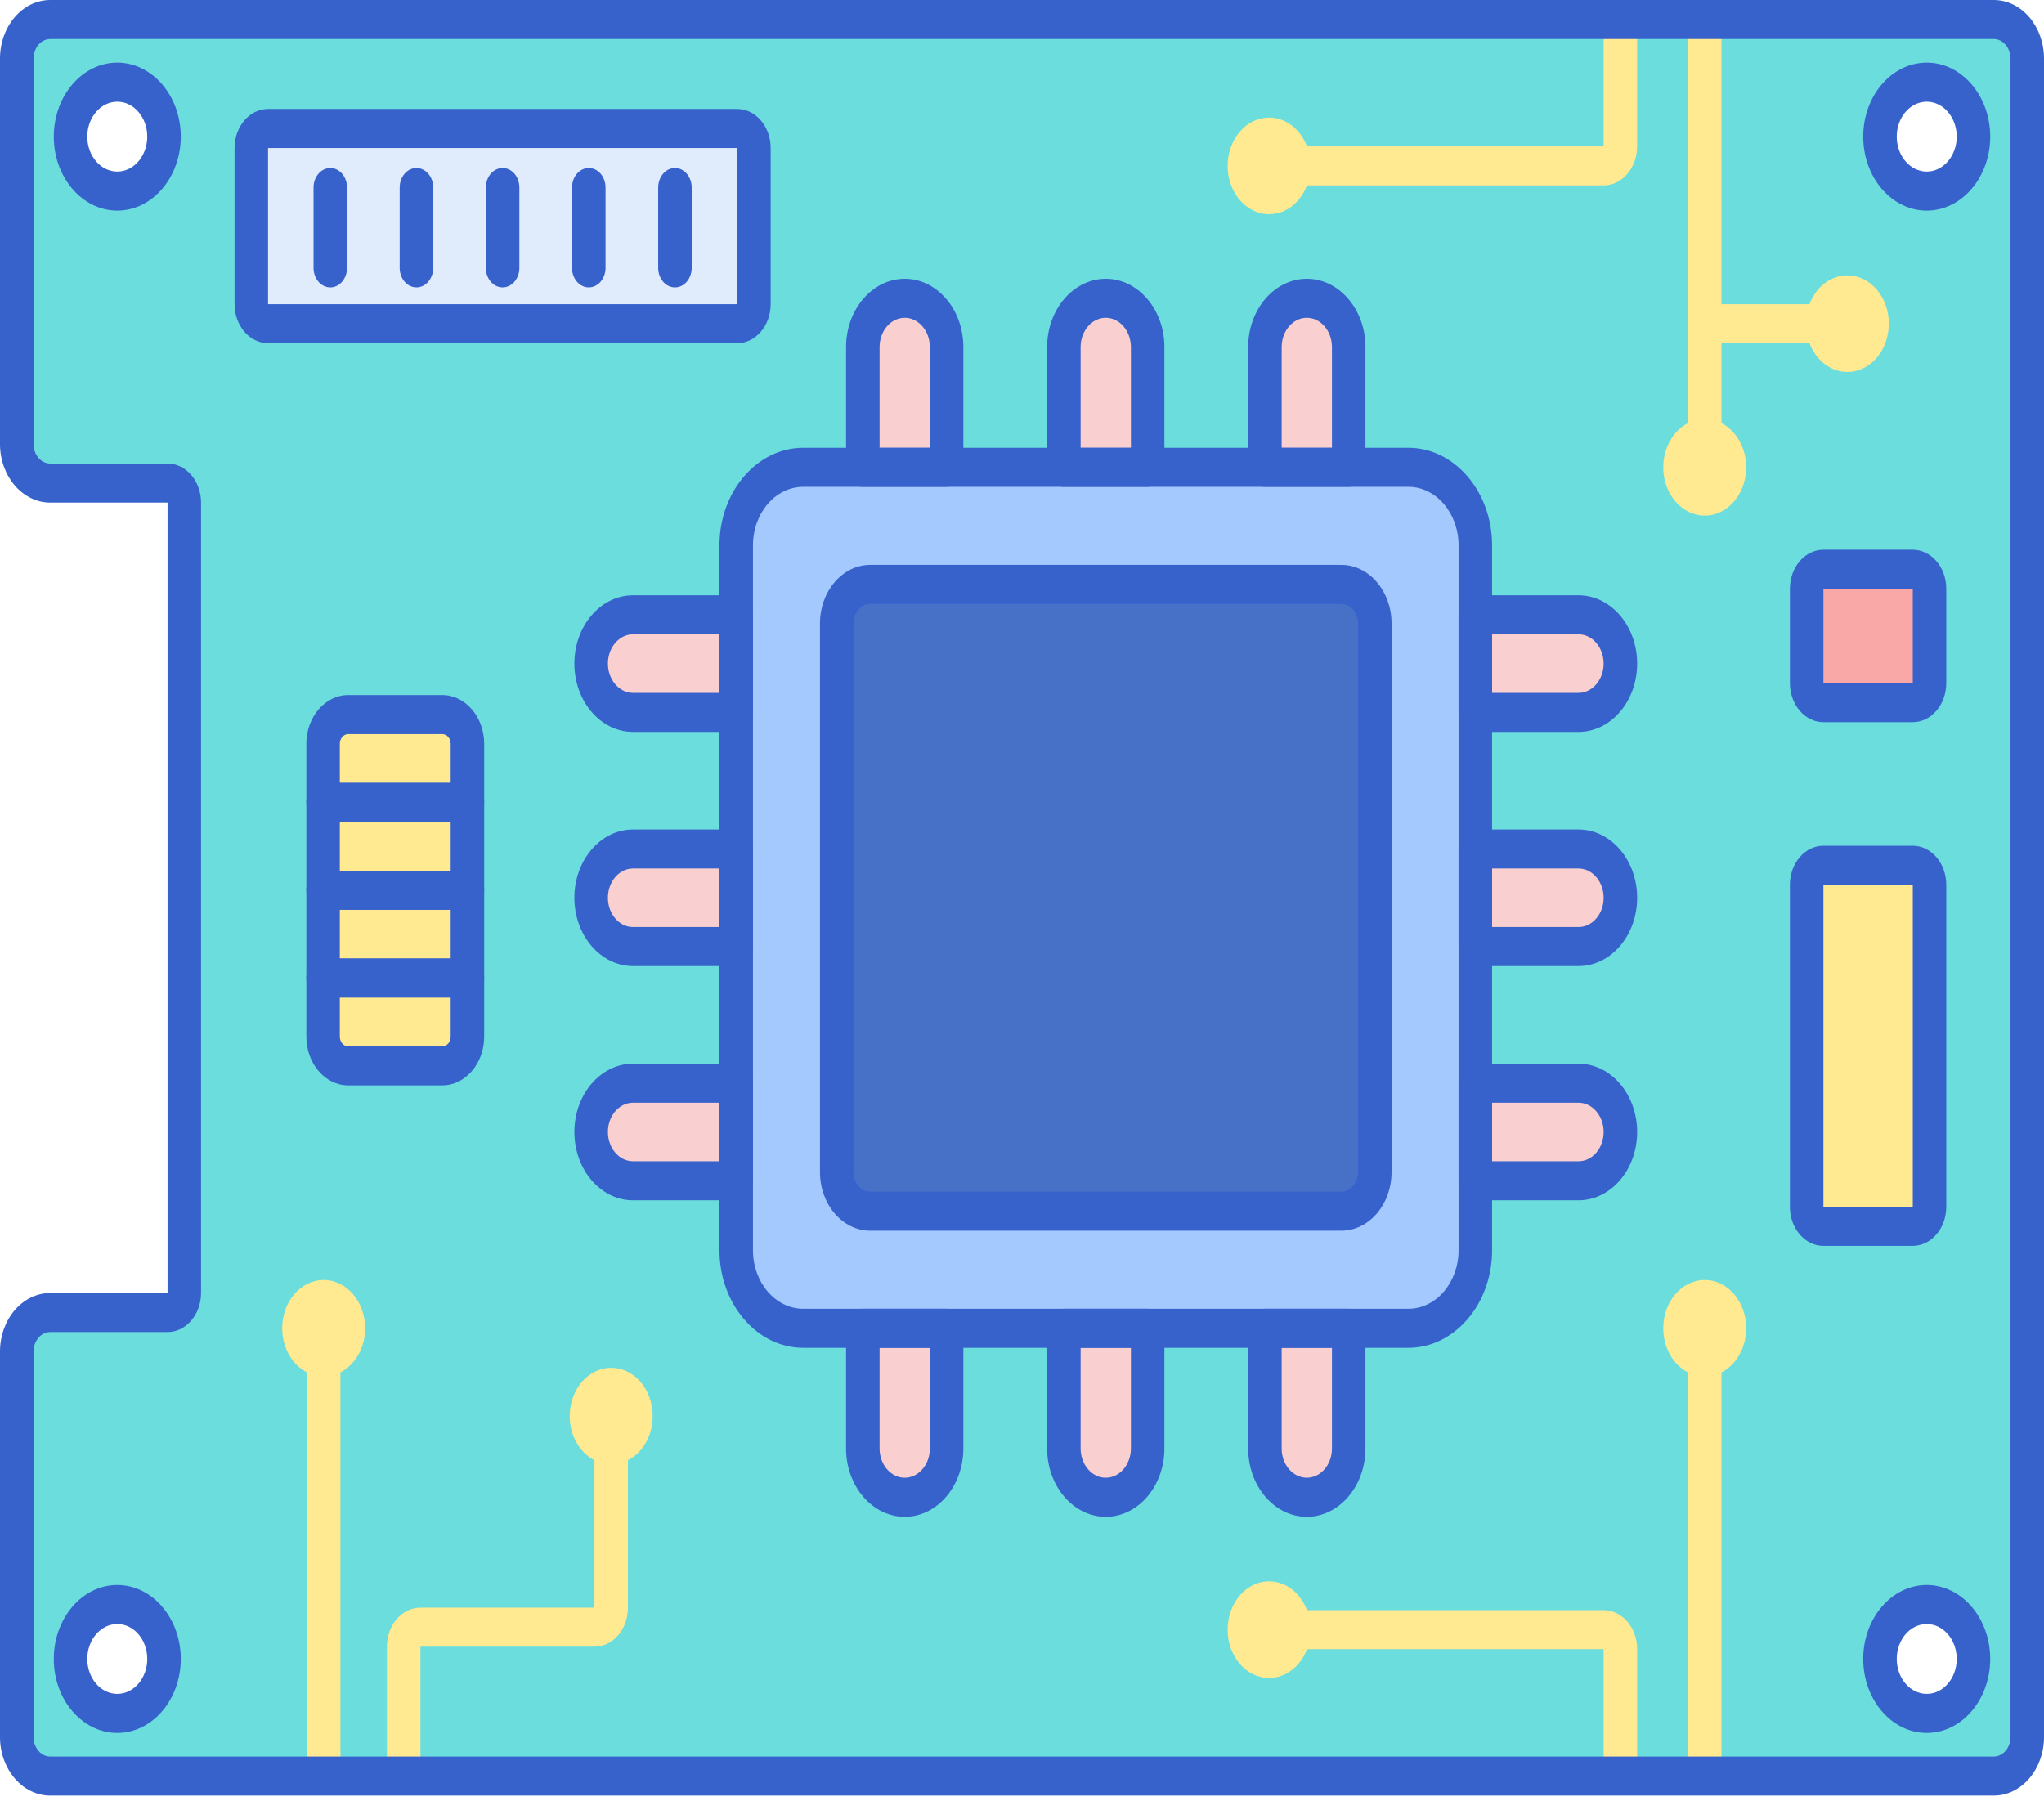 <svg width="70" height="62" viewBox="0 0 70 62" fill="none" xmlns="http://www.w3.org/2000/svg">
<path d="M68.279 0.668H1.721C1.088 0.668 0.574 1.267 0.574 2.005V15.207C0.574 15.946 1.088 16.544 1.721 16.544H5.738C6.055 16.544 6.311 16.843 6.311 17.213V44.285C6.311 44.654 6.055 44.953 5.738 44.953H1.721C1.088 44.953 0.574 45.552 0.574 46.29V59.492C0.574 60.23 1.088 60.829 1.721 60.829H68.279C68.912 60.829 69.426 60.23 69.426 59.492V2.005C69.426 1.267 68.912 0.668 68.279 0.668ZM4.016 6.544C3.132 6.544 2.416 5.709 2.416 4.679C2.416 3.649 3.132 2.814 4.016 2.814C4.901 2.814 5.617 3.649 5.617 4.679C5.617 5.709 4.901 6.544 4.016 6.544ZM4.016 58.683C3.132 58.683 2.416 57.849 2.416 56.818C2.416 55.788 3.132 54.953 4.016 54.953C4.901 54.953 5.617 55.788 5.617 56.818C5.617 57.849 4.901 58.683 4.016 58.683ZM65.984 58.683C65.099 58.683 64.383 57.849 64.383 56.818C64.383 55.788 65.099 54.953 65.984 54.953C66.868 54.953 67.584 55.788 67.584 56.818C67.584 57.849 66.868 58.683 65.984 58.683ZM65.984 6.544C65.099 6.544 64.383 5.709 64.383 4.679C64.383 3.649 65.099 2.814 65.984 2.814C66.868 2.814 67.584 3.649 67.584 4.679C67.584 5.709 66.868 6.544 65.984 6.544Z" fill="#6BDDDD"/>
<path d="M44.76 5.013C44.539 4.433 44.043 4.027 43.463 4.027C42.679 4.027 42.043 4.768 42.043 5.682C42.043 6.596 42.679 7.336 43.463 7.336C44.043 7.336 44.539 6.931 44.76 6.35H54.919C55.552 6.35 56.066 5.751 56.066 5.013V0.668H54.919V5.013H44.76Z" fill="#FFEA92"/>
<path d="M56.961 16.004C56.961 16.918 57.597 17.659 58.381 17.659C59.166 17.659 59.801 16.918 59.801 16.004C59.801 15.329 59.453 14.75 58.955 14.493V11.754H61.969C62.19 12.334 62.687 12.74 63.266 12.74C64.051 12.74 64.686 11.999 64.686 11.085C64.686 10.171 64.051 9.431 63.266 9.431C62.686 9.431 62.19 9.837 61.969 10.417H58.955V0.668H57.807V14.493C57.309 14.75 56.961 15.329 56.961 16.004Z" fill="#FFEA92"/>
<path d="M54.919 55.147H44.76C44.54 54.567 44.043 54.161 43.463 54.161C42.679 54.161 42.043 54.902 42.043 55.816C42.043 56.73 42.679 57.47 43.463 57.47C44.043 57.47 44.54 57.065 44.76 56.484H54.919V60.829H56.067V56.484C56.067 55.747 55.552 55.147 54.919 55.147Z" fill="#FFEA92"/>
<path d="M59.801 45.493C59.801 44.58 59.166 43.839 58.381 43.839C57.597 43.839 56.961 44.58 56.961 45.493C56.961 46.169 57.309 46.747 57.807 47.004V60.829H58.955V47.004C59.453 46.747 59.801 46.169 59.801 45.493Z" fill="#FFEA92"/>
<path d="M12.505 45.493C12.505 44.58 11.87 43.839 11.085 43.839C10.301 43.839 9.665 44.58 9.665 45.493C9.665 46.169 10.013 46.747 10.511 47.004V60.829H11.659V47.004C12.157 46.747 12.505 46.169 12.505 45.493Z" fill="#FFEA92"/>
<path d="M20.358 56.398C20.991 56.398 21.505 55.798 21.505 55.061V50.013C22.003 49.756 22.352 49.177 22.352 48.502C22.352 47.588 21.716 46.847 20.931 46.847C20.147 46.847 19.511 47.588 19.511 48.502C19.511 49.177 19.86 49.756 20.358 50.013V55.061H14.399C13.766 55.061 13.251 55.661 13.251 56.398V60.829H14.399V56.398H20.358Z" fill="#FFEA92"/>
<path d="M48.23 45.493H27.508C26.241 45.493 25.213 44.296 25.213 42.819V18.678C25.213 17.202 26.241 16.004 27.508 16.004H48.23C49.497 16.004 50.525 17.202 50.525 18.678V42.819C50.525 44.296 49.497 45.493 48.23 45.493Z" fill="#A4C9FF"/>
<path d="M28.655 40.146V21.352C28.655 20.614 29.169 20.015 29.803 20.015H45.935C46.568 20.015 47.082 20.614 47.082 21.352V40.146C47.082 40.884 46.568 41.483 45.935 41.483H29.803C29.169 41.483 28.655 40.884 28.655 40.146Z" fill="#4671C6"/>
<path d="M25.246 11.085H9.18C8.863 11.085 8.607 10.786 8.607 10.417V5.069C8.607 4.7 8.863 4.401 9.18 4.401H25.246C25.563 4.401 25.82 4.7 25.82 5.069V10.417C25.82 10.786 25.563 11.085 25.246 11.085Z" fill="#E0EBFC"/>
<path d="M17.213 9.843C16.896 9.843 16.639 9.544 16.639 9.175V6.423C16.639 6.054 16.896 5.754 17.213 5.754C17.53 5.754 17.787 6.054 17.787 6.423V9.175C17.787 9.544 17.53 9.843 17.213 9.843Z" fill="#3762CC"/>
<path d="M14.262 9.843C13.945 9.843 13.688 9.544 13.688 9.175V6.423C13.688 6.054 13.945 5.754 14.262 5.754C14.579 5.754 14.836 6.054 14.836 6.423V9.175C14.836 9.544 14.579 9.843 14.262 9.843Z" fill="#3762CC"/>
<path d="M11.312 9.843C10.995 9.843 10.738 9.544 10.738 9.175V6.423C10.738 6.054 10.995 5.754 11.312 5.754C11.628 5.754 11.885 6.054 11.885 6.423V9.175C11.885 9.544 11.628 9.843 11.312 9.843Z" fill="#3762CC"/>
<path d="M20.164 9.843C19.847 9.843 19.59 9.544 19.59 9.175V6.423C19.59 6.054 19.847 5.754 20.164 5.754C20.481 5.754 20.738 6.054 20.738 6.423V9.175C20.738 9.544 20.481 9.843 20.164 9.843Z" fill="#3762CC"/>
<path d="M23.115 9.843C22.798 9.843 22.541 9.544 22.541 9.175V6.423C22.541 6.054 22.798 5.754 23.115 5.754C23.431 5.754 23.688 6.054 23.688 6.423V9.175C23.688 9.544 23.432 9.843 23.115 9.843Z" fill="#3762CC"/>
<path d="M11.065 27.481V25.476C11.065 24.922 11.45 24.473 11.925 24.473H15.148C15.623 24.473 16.008 24.922 16.008 25.476V27.481H11.065Z" fill="#FFEA92"/>
<path d="M16.008 33.498V30.489H11.065V33.498H16.008Z" fill="#FFEA92"/>
<path d="M16.008 30.489V27.481H11.065V30.489H16.008Z" fill="#FFEA92"/>
<path d="M11.065 35.503V33.498H16.008V35.503C16.008 36.057 15.623 36.506 15.148 36.506H11.925C11.45 36.506 11.065 36.057 11.065 35.503Z" fill="#FFEA92"/>
<path d="M65.505 24.064H62.445C62.128 24.064 61.871 23.765 61.871 23.396V20.165C61.871 19.796 62.128 19.496 62.445 19.496H65.505C65.822 19.496 66.079 19.796 66.079 20.165V23.396C66.079 23.765 65.822 24.064 65.505 24.064Z" fill="#F9A7A7"/>
<path d="M65.505 42.001H62.445C62.128 42.001 61.871 41.702 61.871 41.333V30.303C61.871 29.934 62.128 29.635 62.445 29.635H65.505C65.822 29.635 66.079 29.934 66.079 30.303V41.333C66.079 41.702 65.822 42.001 65.505 42.001Z" fill="#FFEA92"/>
<path d="M25.213 37.099H21.679C20.887 37.099 20.245 37.847 20.245 38.77C20.245 39.693 20.887 40.441 21.679 40.441H25.213V37.099Z" fill="#F9CFCF"/>
<path d="M25.213 29.078H21.679C20.887 29.078 20.245 29.826 20.245 30.749C20.245 31.672 20.887 32.42 21.679 32.42H25.213V29.078Z" fill="#F9CFCF"/>
<path d="M25.213 21.056H21.679C20.887 21.056 20.245 21.805 20.245 22.727C20.245 23.65 20.887 24.399 21.679 24.399H25.213V21.056Z" fill="#F9CFCF"/>
<path d="M29.549 45.493V49.61C29.549 50.533 30.192 51.281 30.984 51.281C31.776 51.281 32.418 50.533 32.418 49.61V45.493H29.549Z" fill="#F9CFCF"/>
<path d="M36.434 45.493V49.61C36.434 50.533 37.077 51.281 37.869 51.281C38.661 51.281 39.303 50.533 39.303 49.61V45.493H36.434Z" fill="#F9CFCF"/>
<path d="M43.32 45.493V49.61C43.32 50.533 43.962 51.281 44.754 51.281C45.546 51.281 46.188 50.533 46.188 49.61V45.493H43.32Z" fill="#F9CFCF"/>
<path d="M54.058 37.099H50.525V40.441H54.058C54.85 40.441 55.493 39.693 55.493 38.77C55.493 37.847 54.85 37.099 54.058 37.099Z" fill="#F9CFCF"/>
<path d="M54.058 29.078H50.525V32.42H54.058C54.85 32.42 55.493 31.672 55.493 30.749C55.493 29.826 54.85 29.078 54.058 29.078Z" fill="#F9CFCF"/>
<path d="M54.058 21.056H50.525V24.399H54.058C54.85 24.399 55.493 23.65 55.493 22.727C55.493 21.805 54.85 21.056 54.058 21.056Z" fill="#F9CFCF"/>
<path d="M46.188 16.005V11.888C46.188 10.965 45.546 10.217 44.754 10.217C43.962 10.217 43.32 10.965 43.32 11.888V16.005H46.188Z" fill="#F9CFCF"/>
<path d="M39.303 16.005V11.888C39.303 10.965 38.661 10.217 37.869 10.217C37.077 10.217 36.434 10.965 36.434 11.888V16.005H39.303Z" fill="#F9CFCF"/>
<path d="M32.418 16.005V11.888C32.418 10.965 31.776 10.217 30.984 10.217C30.192 10.217 29.549 10.965 29.549 11.888V16.005H32.418Z" fill="#F9CFCF"/>
<path d="M68.279 61.498H1.721C0.772 61.498 0 60.598 0 59.492V46.29C0 45.184 0.772 44.285 1.721 44.285H5.738V17.213H1.721C0.772 17.213 0 16.313 0 15.207V2.005C0 0.899 0.772 0 1.721 0H68.279C69.228 0 70 0.899 70 2.005V59.492C70 60.598 69.228 61.498 68.279 61.498ZM1.721 45.622C1.405 45.622 1.148 45.922 1.148 46.29V59.492C1.148 59.861 1.405 60.161 1.721 60.161H68.279C68.595 60.161 68.853 59.861 68.853 59.492V2.005C68.853 1.637 68.595 1.337 68.279 1.337H1.721C1.405 1.337 1.148 1.637 1.148 2.005V15.207C1.148 15.576 1.405 15.876 1.721 15.876H5.738C6.371 15.876 6.885 16.475 6.885 17.213V44.285C6.885 45.022 6.371 45.622 5.738 45.622H1.721Z" fill="#3762CC"/>
<path d="M4.016 7.213C2.817 7.213 1.842 6.077 1.842 4.679C1.842 3.282 2.817 2.146 4.016 2.146C5.216 2.146 6.191 3.282 6.191 4.679C6.191 6.076 5.216 7.213 4.016 7.213ZM4.016 3.483C3.45 3.483 2.989 4.019 2.989 4.679C2.989 5.339 3.45 5.876 4.016 5.876C4.583 5.876 5.043 5.339 5.043 4.679C5.043 4.019 4.583 3.483 4.016 3.483Z" fill="#3762CC"/>
<path d="M4.016 59.352C2.817 59.352 1.842 58.216 1.842 56.818C1.842 55.421 2.817 54.285 4.016 54.285C5.216 54.285 6.191 55.421 6.191 56.818C6.191 58.215 5.216 59.352 4.016 59.352ZM4.016 55.622C3.45 55.622 2.989 56.159 2.989 56.818C2.989 57.478 3.45 58.015 4.016 58.015C4.583 58.015 5.043 57.478 5.043 56.818C5.043 56.158 4.583 55.622 4.016 55.622Z" fill="#3762CC"/>
<path d="M65.984 59.352C64.784 59.352 63.809 58.216 63.809 56.818C63.809 55.421 64.784 54.285 65.984 54.285C67.183 54.285 68.158 55.421 68.158 56.818C68.158 58.215 67.183 59.352 65.984 59.352ZM65.984 55.622C65.417 55.622 64.957 56.159 64.957 56.818C64.957 57.478 65.417 58.015 65.984 58.015C66.55 58.015 67.011 57.478 67.011 56.818C67.011 56.158 66.55 55.622 65.984 55.622Z" fill="#3762CC"/>
<path d="M65.984 7.213C64.784 7.213 63.809 6.077 63.809 4.679C63.809 3.282 64.784 2.146 65.984 2.146C67.183 2.146 68.158 3.282 68.158 4.679C68.158 6.076 67.183 7.213 65.984 7.213ZM65.984 3.483C65.417 3.483 64.957 4.019 64.957 4.679C64.957 5.339 65.417 5.876 65.984 5.876C66.55 5.876 67.011 5.339 67.011 4.679C67.011 4.019 66.55 3.483 65.984 3.483Z" fill="#3762CC"/>
<path d="M16.008 28.15H11.065C10.748 28.15 10.491 27.85 10.491 27.481V25.476C10.491 24.555 11.134 23.805 11.925 23.805H15.148C15.938 23.805 16.582 24.555 16.582 25.476V27.481C16.582 27.851 16.325 28.15 16.008 28.15ZM11.638 26.813H15.434V25.476C15.434 25.292 15.306 25.142 15.148 25.142H11.925C11.767 25.142 11.638 25.292 11.638 25.476V26.813Z" fill="#3762CC"/>
<path d="M16.008 34.166H11.065C10.748 34.166 10.491 33.867 10.491 33.498V30.489C10.491 30.12 10.748 29.821 11.065 29.821H16.008C16.325 29.821 16.582 30.12 16.582 30.489V33.498C16.582 33.867 16.325 34.166 16.008 34.166ZM11.638 32.829H15.434V31.158H11.638V32.829Z" fill="#3762CC"/>
<path d="M16.008 31.158H11.065C10.748 31.158 10.491 30.858 10.491 30.489V27.481C10.491 27.113 10.748 26.813 11.065 26.813H16.008C16.325 26.813 16.582 27.113 16.582 27.481V30.489C16.582 30.859 16.325 31.158 16.008 31.158ZM11.638 29.821H15.434V28.15H11.638V29.821Z" fill="#3762CC"/>
<path d="M15.148 37.174H11.925C11.134 37.174 10.491 36.424 10.491 35.503V33.498C10.491 33.129 10.748 32.829 11.065 32.829H16.008C16.325 32.829 16.582 33.129 16.582 33.498V35.503C16.582 36.424 15.938 37.174 15.148 37.174ZM11.638 34.166V35.503C11.638 35.687 11.767 35.837 11.925 35.837H15.148C15.306 35.837 15.434 35.687 15.434 35.503V34.166H11.638Z" fill="#3762CC"/>
<path d="M25.246 11.754H9.18C8.547 11.754 8.033 11.154 8.033 10.417V5.069C8.033 4.332 8.547 3.732 9.18 3.732H25.246C25.879 3.732 26.393 4.332 26.393 5.069V10.417C26.393 11.154 25.879 11.754 25.246 11.754ZM9.18 5.069V10.417H25.247L25.246 5.069H9.18Z" fill="#3762CC"/>
<path d="M48.23 46.162H27.508C25.926 46.162 24.639 44.662 24.639 42.819V18.678C24.639 16.835 25.926 15.336 27.508 15.336H48.23C49.812 15.336 51.099 16.835 51.099 18.678V42.819C51.099 44.662 49.812 46.162 48.23 46.162ZM27.508 16.673C26.559 16.673 25.787 17.572 25.787 18.678V42.819C25.787 43.925 26.559 44.825 27.508 44.825H48.23C49.179 44.825 49.951 43.925 49.951 42.819V18.678C49.951 17.572 49.179 16.673 48.23 16.673H27.508Z" fill="#3762CC"/>
<path d="M45.935 42.151H29.803C28.854 42.151 28.082 41.252 28.082 40.146V21.352C28.082 20.246 28.854 19.347 29.803 19.347H45.935C46.884 19.347 47.656 20.246 47.656 21.352V40.146C47.656 41.252 46.884 42.151 45.935 42.151ZM29.803 20.684C29.487 20.684 29.229 20.983 29.229 21.352V40.146C29.229 40.514 29.487 40.814 29.803 40.814H45.935C46.251 40.814 46.508 40.514 46.508 40.146V21.352C46.508 20.983 46.251 20.684 45.935 20.684H29.803Z" fill="#3762CC"/>
<path d="M25.213 41.11H21.679C20.572 41.11 19.671 40.06 19.671 38.77C19.671 37.48 20.572 36.431 21.679 36.431H25.213C25.529 36.431 25.786 36.73 25.786 37.099V40.441C25.787 40.81 25.53 41.11 25.213 41.11ZM21.679 37.768C21.205 37.768 20.819 38.217 20.819 38.77C20.819 39.323 21.205 39.773 21.679 39.773H24.639V37.768H21.679Z" fill="#3762CC"/>
<path d="M25.213 33.088H21.679C20.572 33.088 19.671 32.039 19.671 30.749C19.671 29.459 20.572 28.409 21.679 28.409H25.213C25.529 28.409 25.786 28.709 25.786 29.078V32.42C25.787 32.789 25.53 33.088 25.213 33.088ZM21.679 29.746C21.205 29.746 20.819 30.196 20.819 30.749C20.819 31.302 21.205 31.751 21.679 31.751H24.639V29.746H21.679Z" fill="#3762CC"/>
<path d="M25.213 25.067H21.679C20.572 25.067 19.671 24.018 19.671 22.727C19.671 21.437 20.572 20.388 21.679 20.388H25.213C25.529 20.388 25.786 20.687 25.786 21.056V24.399C25.787 24.768 25.53 25.067 25.213 25.067ZM21.679 21.725C21.205 21.725 20.819 22.175 20.819 22.727C20.819 23.28 21.205 23.73 21.679 23.73H24.639V21.725H21.679Z" fill="#3762CC"/>
<path d="M30.984 51.95C29.876 51.95 28.975 50.9 28.975 49.61V45.494C28.975 45.125 29.233 44.825 29.549 44.825H32.418C32.735 44.825 32.992 45.125 32.992 45.494V49.61C32.992 50.9 32.091 51.95 30.984 51.95ZM30.123 46.162V49.61C30.123 50.163 30.509 50.612 30.984 50.612C31.458 50.612 31.844 50.163 31.844 49.61V46.162H30.123Z" fill="#3762CC"/>
<path d="M37.869 51.95C36.761 51.95 35.861 50.9 35.861 49.61V45.494C35.861 45.125 36.118 44.825 36.434 44.825H39.303C39.62 44.825 39.877 45.125 39.877 45.494V49.61C39.877 50.9 38.976 51.95 37.869 51.95ZM37.008 46.162V49.61C37.008 50.163 37.394 50.612 37.869 50.612C38.343 50.612 38.73 50.163 38.73 49.61V46.162H37.008Z" fill="#3762CC"/>
<path d="M44.754 51.95C43.647 51.95 42.746 50.9 42.746 49.61V45.494C42.746 45.125 43.003 44.825 43.32 44.825H46.188C46.505 44.825 46.762 45.125 46.762 45.494V49.61C46.762 50.9 45.861 51.95 44.754 51.95ZM43.893 46.162V49.61C43.893 50.163 44.28 50.612 44.754 50.612C45.229 50.612 45.615 50.163 45.615 49.61V46.162H43.893Z" fill="#3762CC"/>
<path d="M54.058 41.11H50.525C50.208 41.11 49.951 40.81 49.951 40.441V37.099C49.951 36.73 50.208 36.431 50.525 36.431H54.058C55.166 36.431 56.067 37.48 56.067 38.77C56.067 40.06 55.166 41.11 54.058 41.11ZM51.099 39.773H54.058C54.533 39.773 54.919 39.323 54.919 38.77C54.919 38.217 54.533 37.768 54.058 37.768H51.099V39.773Z" fill="#3762CC"/>
<path d="M54.058 33.088H50.525C50.208 33.088 49.951 32.789 49.951 32.42V29.078C49.951 28.709 50.208 28.409 50.525 28.409H54.058C55.166 28.409 56.067 29.459 56.067 30.749C56.067 32.039 55.166 33.088 54.058 33.088ZM51.099 31.751H54.058C54.533 31.751 54.919 31.302 54.919 30.749C54.919 30.196 54.533 29.746 54.058 29.746H51.099V31.751Z" fill="#3762CC"/>
<path d="M54.058 25.067H50.525C50.208 25.067 49.951 24.768 49.951 24.399V21.056C49.951 20.687 50.208 20.388 50.525 20.388H54.058C55.166 20.388 56.067 21.437 56.067 22.727C56.067 24.018 55.166 25.067 54.058 25.067ZM51.099 23.73H54.058C54.533 23.73 54.919 23.28 54.919 22.727C54.919 22.175 54.533 21.725 54.058 21.725H51.099V23.73Z" fill="#3762CC"/>
<path d="M46.188 16.673H43.32C43.003 16.673 42.746 16.374 42.746 16.005V11.888C42.746 10.598 43.647 9.548 44.754 9.548C45.861 9.548 46.762 10.598 46.762 11.888V16.005C46.762 16.374 46.505 16.673 46.188 16.673ZM43.893 15.336H45.615V11.888C45.615 11.335 45.229 10.885 44.754 10.885C44.28 10.885 43.893 11.335 43.893 11.888V15.336Z" fill="#3762CC"/>
<path d="M39.303 16.673H36.434C36.118 16.673 35.861 16.374 35.861 16.005V11.888C35.861 10.598 36.761 9.548 37.869 9.548C38.976 9.548 39.877 10.598 39.877 11.888V16.005C39.877 16.374 39.62 16.673 39.303 16.673ZM37.008 15.336H38.73V11.888C38.73 11.335 38.343 10.885 37.869 10.885C37.394 10.885 37.008 11.335 37.008 11.888V15.336Z" fill="#3762CC"/>
<path d="M32.418 16.673H29.549C29.233 16.673 28.975 16.374 28.975 16.005V11.888C28.975 10.598 29.876 9.548 30.984 9.548C32.091 9.548 32.992 10.598 32.992 11.888V16.005C32.992 16.374 32.735 16.673 32.418 16.673ZM30.123 15.336H31.844V11.888C31.844 11.335 31.458 10.885 30.984 10.885C30.509 10.885 30.123 11.335 30.123 11.888V15.336Z" fill="#3762CC"/>
<path d="M65.505 24.733H62.445C61.812 24.733 61.298 24.133 61.298 23.396V20.165C61.298 19.427 61.812 18.828 62.445 18.828H65.505C66.138 18.828 66.653 19.427 66.653 20.165V23.396C66.653 24.133 66.138 24.733 65.505 24.733ZM62.446 20.165V23.396H65.506L65.506 20.165H62.446Z" fill="#3762CC"/>
<path d="M65.505 42.67H62.445C61.812 42.67 61.298 42.07 61.298 41.333V30.303C61.298 29.566 61.812 28.966 62.445 28.966H65.505C66.138 28.966 66.653 29.566 66.653 30.303V41.333C66.653 42.07 66.138 42.67 65.505 42.67ZM62.446 30.303V41.333H65.506L65.506 30.303H62.446Z" fill="#3762CC"/>
</svg>
